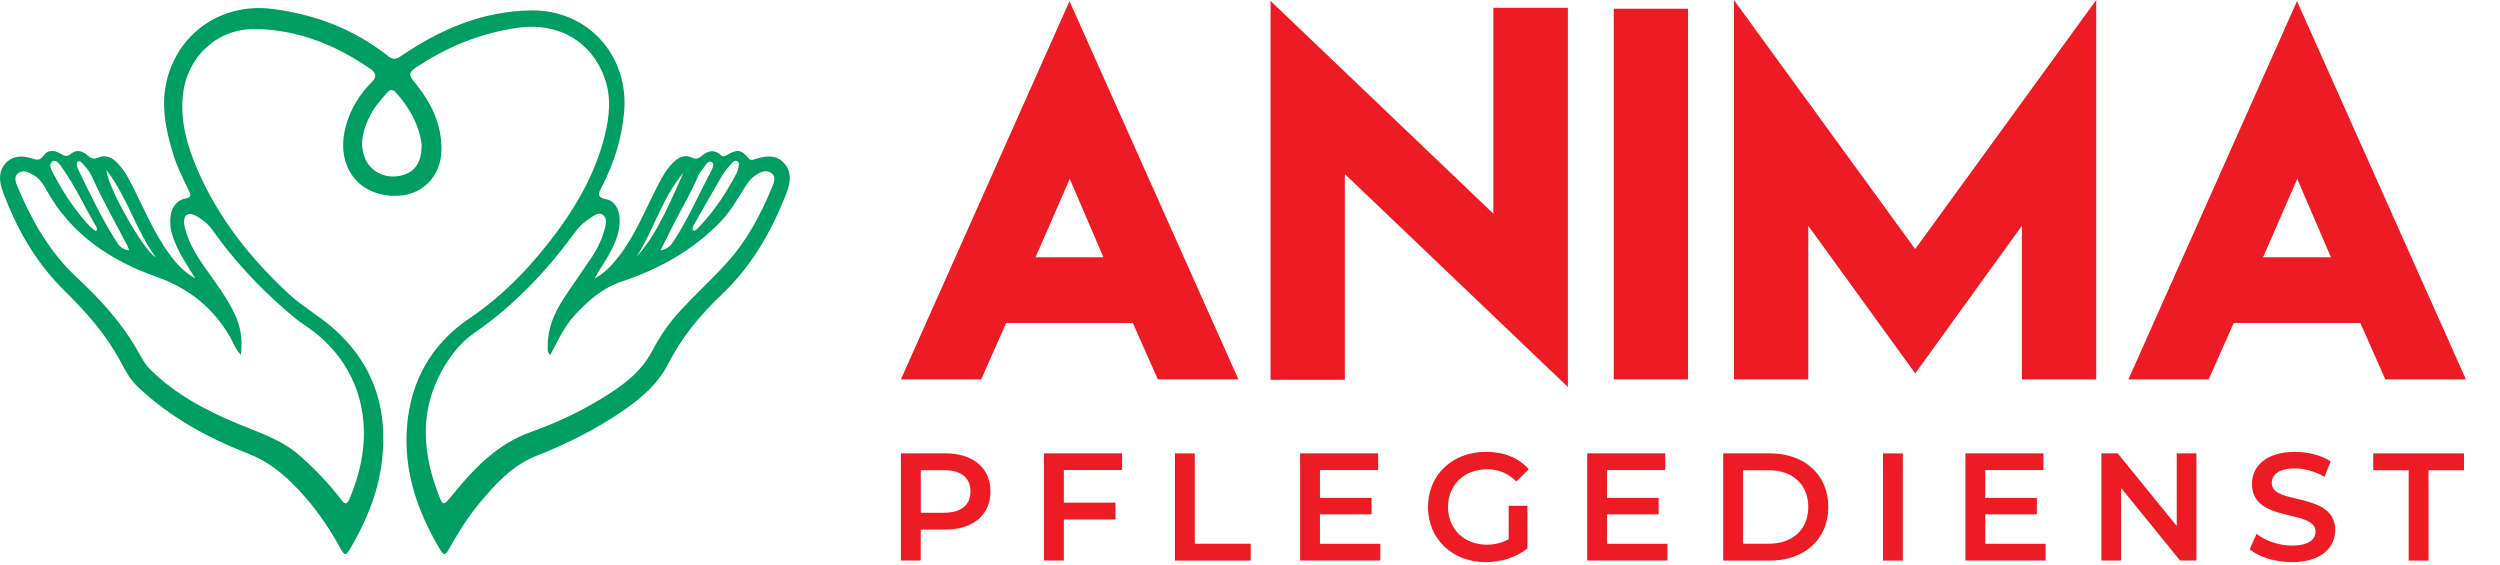 <svg xmlns="http://www.w3.org/2000/svg" width="270" height="61" viewBox="0 0 270 61" fill="none"><path d="M73.798 18.681C71.512 21.365 70.618 24.822 68.743 27.739C71.114 25.099 72.346 21.832 73.798 18.681ZM11.505 18.374C11.536 20.075 15.555 27.168 16.805 27.77C14.655 24.822 13.778 21.34 11.505 18.374ZM74.846 24.902C75.146 24.951 75.293 24.724 75.446 24.564C77.143 22.814 78.455 20.8 79.582 18.651C79.662 18.491 79.717 18.313 79.742 18.135C79.778 17.877 79.907 17.557 79.6 17.398C79.343 17.269 79.141 17.508 78.988 17.68C78.651 18.061 78.295 18.448 78.038 18.884C77.015 20.628 76.016 22.384 75.017 24.147C74.888 24.368 74.717 24.607 74.839 24.902M10.365 24.963C10.543 24.767 10.469 24.613 10.402 24.497C9.183 22.421 8.184 20.216 6.793 18.245C6.511 17.852 6.119 17.152 5.671 17.435C5.157 17.754 5.586 18.436 5.831 18.89C6.744 20.622 7.816 22.261 9.085 23.76C9.464 24.208 9.851 24.675 10.371 24.963M71.341 27.039C72.168 26.904 72.517 26.413 72.836 25.915C74.294 23.649 75.385 21.193 76.629 18.81C76.843 18.405 77.26 17.717 76.88 17.514C76.384 17.244 76.132 18.012 75.808 18.362C75.648 18.534 75.507 18.749 75.415 18.97C74.711 20.646 73.792 22.206 72.958 23.815C72.425 24.847 71.917 25.885 71.335 27.039M13.938 27.033C13.852 26.787 13.827 26.671 13.772 26.566C12.485 24.085 11.088 21.654 9.942 19.099C9.71 18.571 9.348 18.122 8.95 17.705C8.809 17.564 8.656 17.33 8.429 17.447C8.184 17.57 8.306 17.815 8.349 18.012C8.374 18.128 8.411 18.245 8.466 18.356C9.74 20.984 11.002 23.613 12.565 26.081C12.847 26.529 13.19 26.959 13.938 27.033ZM45.537 15.617C45.298 13.615 44.281 11.65 42.713 9.943C42.37 9.574 42.075 9.703 41.806 10.016C41.175 10.741 40.507 11.447 40.059 12.313C39.318 13.756 38.779 15.236 39.349 16.9C39.857 18.38 41.358 19.271 42.995 19.019C44.673 18.761 45.55 17.711 45.537 15.617ZM26.015 38.326C25.378 37.663 25.194 36.975 24.851 36.392C23.012 33.254 20.445 31.154 16.94 29.913C11.928 28.138 7.602 25.289 4.955 20.407C4.642 19.83 4.25 19.283 3.656 18.921C3.116 18.595 2.516 18.3 1.97 18.7C1.443 19.093 1.713 19.738 1.915 20.216C3.435 23.834 5.347 27.211 8.251 29.919C10.806 32.296 13.135 34.844 14.875 37.897C15.273 38.603 15.641 39.321 16.235 39.911C18.944 42.594 22.247 44.339 25.709 45.776C28.049 46.746 30.464 47.507 32.412 49.239C34.042 50.688 35.543 52.248 36.867 53.986C37.228 54.459 37.443 54.539 37.719 53.919C38.019 53.255 38.258 52.58 38.478 51.886C40.544 45.401 38.73 38.947 32.878 35.102C32.222 34.672 31.622 34.163 31.027 33.653C27.994 31.043 25.286 28.138 22.963 24.871C22.467 24.171 21.811 23.631 21.046 23.25C20.329 22.9 19.857 23.207 19.875 24.006C19.875 24.3 19.967 24.601 20.047 24.89C20.451 26.339 21.223 27.598 22.075 28.814C23.252 30.497 24.514 32.112 25.384 33.991C26.003 35.323 26.211 36.693 26.015 38.326ZM59.429 38.351C59.073 38.007 59.165 37.725 59.159 37.461C59.122 35.544 59.821 33.856 60.844 32.29C61.831 30.773 62.891 29.305 63.896 27.801C64.588 26.763 65.109 25.639 65.385 24.417C65.489 23.962 65.519 23.483 65.072 23.183C64.68 22.919 64.318 23.183 63.987 23.391C63.301 23.827 62.664 24.319 62.168 24.994C59.092 29.213 55.556 32.971 51.23 35.956C49.68 37.025 48.528 38.541 47.633 40.206C45.347 44.461 45.642 48.809 47.272 53.175C47.847 54.711 47.866 54.68 48.889 53.421C51.212 50.559 53.742 47.931 57.321 46.66C59.974 45.72 62.511 44.541 64.907 43.08C67.106 41.747 69.184 40.285 70.44 37.897C71.279 36.294 72.321 34.789 73.559 33.463C75.176 31.719 76.941 30.11 78.534 28.341C80.661 25.989 82.137 23.219 83.351 20.302C83.565 19.793 83.871 19.111 83.32 18.7C82.762 18.282 82.113 18.577 81.561 18.951C80.894 19.412 80.52 20.112 80.103 20.775C79.398 21.899 78.712 23.041 77.775 23.999C74.803 27.045 71.175 29.066 67.192 30.386C65.048 31.098 63.51 32.486 62.045 34.071C60.911 35.299 60.244 36.828 59.422 38.345M21.101 30.085C20.212 28.654 19.281 27.279 18.711 25.7C18.435 24.945 18.331 24.177 18.411 23.385C18.515 22.403 19.109 21.598 20.028 21.439C20.751 21.31 20.592 20.99 20.39 20.573C19.753 19.24 19.079 17.92 18.656 16.489C18 14.278 17.485 12.049 17.823 9.709C18.643 3.955 23.662 0.221 29.422 0.964C34.048 1.56 38.239 3.144 41.904 6.049C42.425 6.461 42.768 6.43 43.313 6.049C47.584 3.151 52.198 1.161 57.449 1.124C63.51 1.081 67.934 6.012 67.407 12.08C67.156 14.954 66.316 17.637 64.992 20.186C64.662 20.824 64.349 21.303 65.495 21.524C66.402 21.703 66.843 22.562 66.91 23.533C67.027 25.264 66.236 26.695 65.409 28.108C65.017 28.771 64.564 29.397 64.202 30.091C65.342 29.489 66.175 28.556 66.935 27.555C68.632 25.326 69.662 22.722 70.93 20.253C71.439 19.259 71.947 18.258 72.781 17.478C73.35 16.943 74.006 16.673 74.76 17.035C75.201 17.25 75.483 17.103 75.808 16.82C76.451 16.274 77.15 16.102 77.836 16.735C78.154 17.029 78.369 16.814 78.632 16.667C79.643 16.114 80.091 16.176 80.802 17.054C81.04 17.349 81.212 17.293 81.488 17.201C82.615 16.851 83.786 16.612 84.686 17.625C85.593 18.638 85.336 19.83 84.895 20.966C83.296 25.062 81.132 28.796 77.909 31.848C75.593 34.04 73.589 36.49 72.131 39.346C71.028 41.501 69.269 42.987 67.352 44.314C64.41 46.347 61.242 47.931 57.915 49.239C55.323 50.258 53.473 52.303 51.726 54.41C50.489 55.902 49.471 57.542 48.528 59.23C48.068 60.047 47.933 60.029 47.474 59.255C45.066 55.19 43.577 50.854 43.956 46.07C44.349 41.102 46.616 37.135 50.746 34.347C54.527 31.792 57.584 28.531 60.262 24.89C62.529 21.801 64.349 18.472 65.293 14.726C65.82 12.645 66.04 10.538 65.317 8.469C63.926 4.502 60.323 2.371 55.924 2.997C51.928 3.562 48.258 5.054 44.9 7.308C44.238 7.75 44.091 8.057 44.68 8.763C46.45 10.894 47.707 13.277 47.676 16.163C47.645 19.185 45.446 21.273 42.431 21.15C38.423 20.99 36.224 17.692 37.363 13.578C37.866 11.754 38.822 10.2 40.139 8.874C40.721 8.291 40.635 7.873 39.998 7.437C36.242 4.845 32.143 3.187 27.535 3.138C23.46 3.095 20.231 6.104 19.765 10.17C19.434 13.068 20.218 15.758 21.34 18.356C23.607 23.6 27.106 27.973 31.266 31.811C32.7 33.131 34.447 34.101 35.917 35.385C40.372 39.272 41.99 44.24 41.218 50.05C40.776 53.372 39.508 56.393 37.823 59.255C37.369 60.023 37.216 60.047 36.769 59.23C35.347 56.608 33.625 54.219 31.493 52.132C30.127 50.793 28.613 49.694 26.793 48.987C22.381 47.262 18.27 45.014 14.808 41.704C13.938 40.869 13.429 39.806 12.865 38.775C11.321 35.962 9.213 33.616 6.946 31.381C3.839 28.329 1.738 24.626 0.261 20.548C-0.095 19.566 -0.18 18.491 0.61 17.631C1.407 16.765 2.436 16.784 3.466 17.121C3.999 17.293 4.336 17.343 4.728 16.777C5.163 16.151 5.898 16.2 6.523 16.587C6.94 16.845 7.228 16.986 7.7 16.587C8.3 16.077 8.968 16.341 9.501 16.82C9.863 17.146 10.169 17.213 10.635 17.011C11.346 16.698 11.989 16.956 12.534 17.465C13.411 18.288 13.938 19.351 14.465 20.401C15.684 22.826 16.738 25.344 18.368 27.543C19.122 28.556 19.992 29.459 21.107 30.085" fill="#009E62"></path><path d="M244.413 27.788L248.102 19.32L251.741 27.788H244.407H244.413ZM229.866 40.973H238.537L241.239 34.887H254.916L257.618 40.973H266.319L248.077 0.123L229.866 40.973ZM187.267 0V40.973H195.294V24.386L206.845 40.328L218.365 24.386V40.973H226.392V0L206.839 26.898L187.261 0H187.267ZM174.283 40.973H182.31V0.946H174.283V40.979V40.973ZM137.217 0.098V41.022H145.244V18.798L169.332 41.796V0.841H161.28V23.072L137.217 0.098ZM111.837 27.788L115.532 19.32L119.172 27.788H111.837ZM97.296 40.973H105.967L108.669 34.887H122.346L125.048 40.973H133.749L115.507 0.123L97.296 40.973Z" fill="#ED1C24"></path><path d="M260.136 60.544H262.281V50.786H266.111V48.968H256.307V50.786H260.136V60.544ZM247.532 60.71C250.7 60.71 252.201 59.119 252.201 57.271C252.201 53.021 245.35 54.624 245.35 52.161C245.35 51.283 246.08 50.589 247.857 50.589C248.862 50.589 250.001 50.89 251.043 51.498L251.717 49.828C250.712 49.164 249.26 48.802 247.869 48.802C244.701 48.802 243.212 50.393 243.212 52.26C243.212 56.558 250.075 54.925 250.075 57.418C250.075 58.278 249.315 58.922 247.52 58.922C246.098 58.922 244.634 58.394 243.708 57.651L242.967 59.322C243.923 60.151 245.724 60.71 247.52 60.71M235.087 48.962V56.804L228.714 48.962H226.949V60.538H229.076V52.696L235.448 60.538H237.213V48.962H235.087ZM214.406 58.738V55.545H219.982V53.776H214.406V50.767H220.693V48.962H212.262V60.538H220.926V58.732H214.406V58.738ZM203.364 60.544H205.509V48.968H203.364V60.544ZM188.248 58.726V50.786H191.054C193.628 50.786 195.294 52.358 195.294 54.753C195.294 57.148 193.628 58.72 191.054 58.72H188.248V58.726ZM186.103 60.544H191.152C194.896 60.544 197.457 58.229 197.457 54.753C197.457 51.277 194.896 48.962 191.152 48.962H186.103V60.538V60.544ZM173.56 58.738V55.545H179.136V53.776H173.56V50.767H179.847V48.962H171.415V60.538H180.08V58.732H173.56V58.738ZM162.935 58.229C162.193 58.658 161.384 58.824 160.557 58.824C158.112 58.824 156.384 57.105 156.384 54.753C156.384 52.401 158.118 50.681 160.576 50.681C161.813 50.681 162.855 51.093 163.762 52.002L165.116 50.681C164.025 49.441 162.408 48.796 160.478 48.796C156.862 48.796 154.221 51.295 154.221 54.753C154.221 58.21 156.862 60.71 160.441 60.71C162.077 60.71 163.756 60.212 164.963 59.236V54.624H162.935V58.229ZM142.554 58.738V55.545H148.131V53.776H142.554V50.767H148.841V48.962H140.41V60.538H149.074V58.732H142.554V58.738ZM126.892 60.544H135.079V58.726H129.037V48.968H126.892V60.544ZM121.182 50.767V48.962H112.75V60.538H114.895V56.104H120.471V54.286H114.895V50.761H121.182V50.767ZM101.953 55.379H99.447V50.779H101.953C103.834 50.779 104.809 51.621 104.809 53.076C104.809 54.532 103.834 55.373 101.953 55.373M102.051 48.962H97.296V60.538H99.441V57.197H102.051C105.091 57.197 106.972 55.625 106.972 53.076C106.972 50.528 105.091 48.956 102.051 48.956" fill="#ED1C24"></path></svg>
